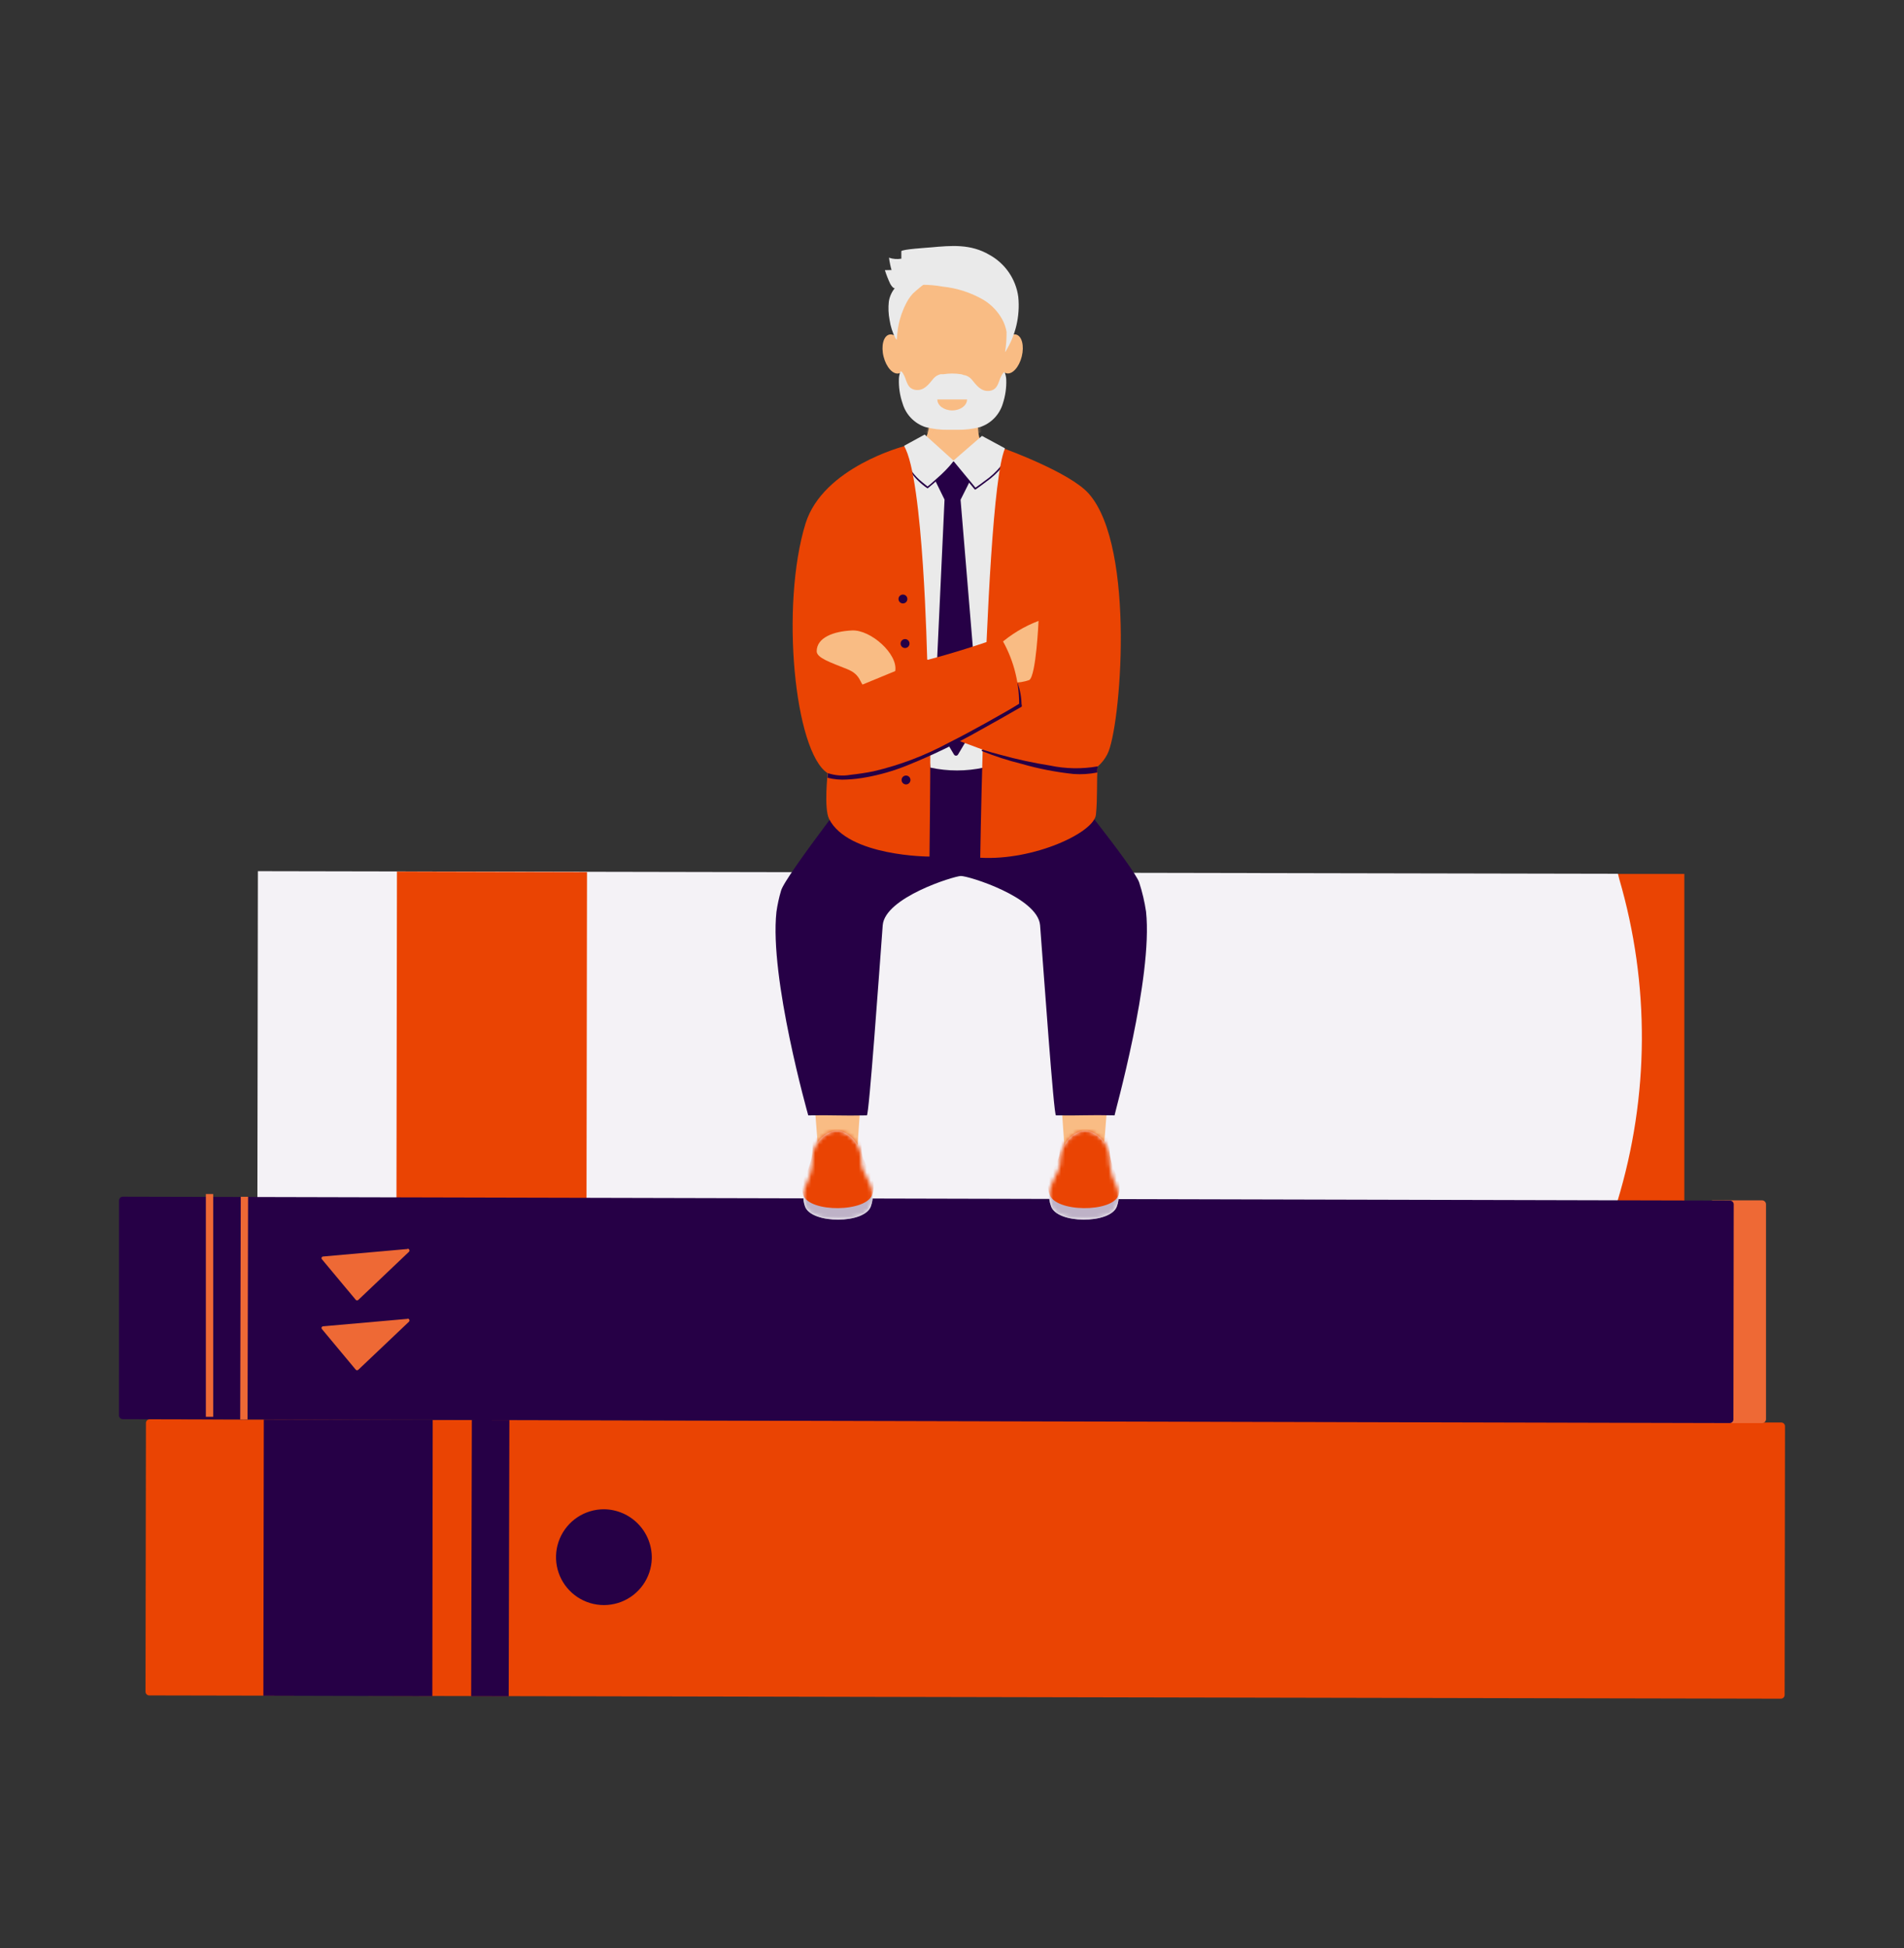 <svg width="480" height="491" viewBox="0 0 480 491" fill="none" xmlns="http://www.w3.org/2000/svg">
<rect x="0" y="0" width="480" height="491" fill="#333333" stroke="none"/>
<path d="M448.989 358.505L37.723 357.697C37.599 357.697 37.477 357.722 37.362 357.77C37.248 357.818 37.145 357.888 37.058 357.976C36.971 358.064 36.903 358.169 36.857 358.284C36.811 358.399 36.788 358.521 36.791 358.645L36.682 426.325C36.68 426.45 36.703 426.575 36.749 426.692C36.796 426.809 36.866 426.915 36.954 427.005C37.042 427.095 37.147 427.166 37.263 427.214C37.379 427.263 37.504 427.288 37.63 427.288L448.958 428.112C449.083 428.112 449.206 428.087 449.321 428.04C449.436 427.992 449.541 427.922 449.629 427.834C449.717 427.746 449.786 427.642 449.834 427.527C449.882 427.411 449.906 427.288 449.906 427.164L449.999 359.422C449.996 359.295 449.966 359.17 449.913 359.054C449.859 358.939 449.783 358.835 449.689 358.749C449.595 358.664 449.484 358.598 449.364 358.556C449.244 358.514 449.116 358.497 448.989 358.505Z" fill="#EA4403"/>
<path d="M108.992 427.475L66.395 427.366L66.504 357.76L109.086 357.869L108.992 427.475Z" fill="#260046"/>
<path d="M118.95 357.882L118.78 427.488L128.244 427.511L128.415 357.905L118.95 357.882Z" fill="#260046"/>
<path d="M164.318 392.804C164.247 395.176 163.48 397.475 162.11 399.414C160.741 401.352 158.83 402.844 156.618 403.703C154.405 404.562 151.988 404.749 149.67 404.243C147.351 403.736 145.233 402.557 143.581 400.853C141.928 399.15 140.814 396.997 140.378 394.664C139.942 392.331 140.204 389.921 141.13 387.736C142.055 385.55 143.605 383.686 145.584 382.376C147.563 381.067 149.885 380.369 152.258 380.371C153.869 380.387 155.46 380.722 156.941 381.358C158.421 381.993 159.76 382.915 160.882 384.071C162.003 385.227 162.884 386.594 163.474 388.093C164.064 389.592 164.351 391.193 164.318 392.804Z" fill="#260046"/>
<path d="M444.203 302.514H431.848C431.29 302.514 430.838 302.966 430.838 303.524V357.652C430.838 358.21 431.29 358.662 431.848 358.662H444.203C444.761 358.662 445.213 358.21 445.213 357.652V303.524C445.213 302.966 444.761 302.514 444.203 302.514Z" fill="#EE6935"/>
<path d="M424.622 302.592V220.258H407.761V302.592H424.622Z" fill="#EA4403"/>
<path d="M407.761 302.762L64.889 301.923L65.013 219.558L407.885 220.21L408.212 221.516C415.967 248.055 415.811 276.28 407.761 302.731V302.762Z" fill="#F4F2F6"/>
<path d="M147.86 302.125L99.948 302.017L100.073 219.667L147.984 219.791L147.86 302.125Z" fill="#EA4403"/>
<path d="M436.06 358.646L30.948 357.667C30.822 357.667 30.698 357.642 30.582 357.594C30.466 357.545 30.36 357.474 30.272 357.384C30.184 357.294 30.114 357.188 30.068 357.071C30.021 356.954 29.998 356.829 30 356.704L30.016 302.56C30.014 302.434 30.037 302.309 30.083 302.193C30.13 302.076 30.2 301.969 30.288 301.88C30.376 301.79 30.481 301.719 30.597 301.67C30.713 301.622 30.838 301.597 30.964 301.597L436.138 302.576C436.263 302.578 436.385 302.604 436.5 302.654C436.614 302.703 436.717 302.775 436.804 302.864C436.89 302.954 436.959 303.059 437.004 303.175C437.05 303.291 437.073 303.415 437.071 303.539L436.993 357.76C436.981 358 436.877 358.225 436.704 358.39C436.53 358.555 436.3 358.646 436.06 358.646Z" fill="#260046"/>
<path d="M51.897 300.928V357.061H53.746V300.928H51.897Z" fill="#EE6935"/>
<path d="M60.692 301.619L60.555 357.752L62.404 357.756L62.541 301.624L60.692 301.619Z" fill="#EE6935"/>
<path d="M102.762 314.776L81.456 316.672C81.377 316.675 81.3 316.701 81.234 316.746C81.169 316.791 81.118 316.854 81.087 316.928C81.056 317.001 81.046 317.082 81.059 317.16C81.073 317.239 81.108 317.312 81.161 317.371L89.693 327.597C89.735 327.641 89.785 327.676 89.841 327.7C89.898 327.724 89.958 327.737 90.019 327.737C90.08 327.737 90.14 327.724 90.197 327.7C90.253 327.676 90.303 327.641 90.345 327.597L103.089 315.491C103.155 315.424 103.199 315.338 103.215 315.246C103.232 315.153 103.22 315.058 103.181 314.972C103.143 314.886 103.079 314.814 102.999 314.765C102.918 314.716 102.825 314.693 102.731 314.698" fill="#EE6935"/>
<path d="M102.762 332.382L81.456 334.263C81.377 334.266 81.3 334.292 81.234 334.337C81.169 334.382 81.118 334.445 81.087 334.519C81.056 334.592 81.046 334.673 81.059 334.751C81.073 334.83 81.108 334.903 81.161 334.962L89.693 345.203C89.735 345.247 89.785 345.283 89.841 345.307C89.898 345.331 89.958 345.343 90.019 345.343C90.08 345.343 90.14 345.331 90.197 345.307C90.253 345.283 90.303 345.247 90.345 345.203L103.089 333.113C103.155 333.046 103.199 332.96 103.215 332.868C103.232 332.775 103.22 332.68 103.181 332.594C103.143 332.508 103.079 332.436 102.999 332.387C102.918 332.338 102.825 332.315 102.731 332.32" fill="#EE6935"/>
<path d="M267.444 276.219L279.317 276.343L278.198 290.376L268.439 290.299L267.444 276.219Z" fill="#F9BC84"/>
<path d="M264.928 303.866C266.218 308.528 280.064 308.528 281.572 304.021C281.904 303.111 282.047 302.143 281.994 301.176C281.94 300.209 281.691 299.263 281.261 298.395C280.237 296.289 279.706 293.977 279.707 291.635C279.707 288.294 276.443 284.922 273.491 284.968C270.802 284.968 267.43 288.076 267.274 292.132C267.274 294.401 266.73 295.023 265.363 297.851C264.87 298.766 264.577 299.775 264.502 300.812C264.427 301.848 264.572 302.889 264.928 303.866Z" fill="white"/>
<mask id="mask0_933_2" style="mask-type:luminance" maskUnits="userSpaceOnUse" x="264" y="284" width="19" height="24">
<path d="M264.928 303.867C266.218 308.529 280.064 308.529 281.572 304.022C281.904 303.112 282.047 302.144 281.994 301.177C281.94 300.21 281.691 299.264 281.261 298.396C280.237 296.29 279.706 293.978 279.707 291.636C279.707 288.295 276.443 284.923 273.491 284.969C270.802 284.969 267.43 288.077 267.274 292.133C267.274 294.402 266.73 295.024 265.363 297.852C264.87 298.767 264.577 299.776 264.502 300.813C264.427 301.849 264.572 302.89 264.928 303.867Z" fill="white"/>
</mask>
<g mask="url(#mask0_933_2)">
<path d="M264.929 303.867C266.218 308.529 280.065 308.529 281.573 304.022C281.905 303.112 282.048 302.144 281.995 301.177C281.941 300.21 281.692 299.264 281.262 298.396C280.238 296.29 279.707 293.978 279.708 291.636C279.708 288.295 276.444 284.923 273.491 284.969C270.803 284.969 267.431 288.077 267.275 292.133C267.275 294.402 266.731 295.024 265.364 297.852C264.871 298.767 264.578 299.776 264.503 300.813C264.428 301.849 264.573 302.89 264.929 303.867Z" fill="#BEB2C7"/>
<path d="M264.556 300.914C265.861 305.576 280.485 305.669 281.992 301.194C282.247 300.259 282.309 299.283 282.175 298.325C282.042 297.366 281.715 296.444 281.215 295.615C280.192 293.508 279.66 291.196 279.661 288.854C279.661 285.529 276.382 282.141 273.445 282.203C270.508 282.265 267.369 285.311 267.229 289.352C267.229 291.621 266.685 292.242 265.317 295.086C264.774 295.944 264.425 296.909 264.293 297.916C264.162 298.922 264.251 299.946 264.556 300.914Z" fill="#EA4403"/>
</g>
<path d="M217.063 276.219L205.205 276.343L206.308 290.376L216.068 290.299L217.063 276.219Z" fill="#F9BC84"/>
<path d="M219.595 303.866C218.306 308.528 204.443 308.528 202.936 304.021C202.61 303.109 202.471 302.142 202.527 301.175C202.583 300.208 202.833 299.263 203.262 298.395C204.294 296.292 204.826 293.978 204.816 291.635C204.816 288.294 208.095 284.922 211.033 284.968C213.706 284.968 217.093 288.076 217.156 292.132C217.156 294.401 217.715 295.023 219.083 297.851C219.585 298.762 219.89 299.768 219.979 300.804C220.067 301.84 219.937 302.883 219.595 303.866Z" fill="white"/>
<mask id="mask1_933_2" style="mask-type:luminance" maskUnits="userSpaceOnUse" x="202" y="284" width="19" height="24">
<path d="M219.595 303.867C218.306 308.529 204.443 308.529 202.936 304.022C202.61 303.11 202.471 302.142 202.527 301.176C202.583 300.209 202.833 299.264 203.262 298.396C204.294 296.293 204.826 293.979 204.816 291.636C204.816 288.295 208.095 284.923 211.033 284.969C213.706 284.969 217.093 288.077 217.156 292.133C217.156 294.402 217.715 295.024 219.083 297.852C219.585 298.763 219.89 299.769 219.979 300.805C220.067 301.841 219.937 302.884 219.595 303.867Z" fill="white"/>
</mask>
<g mask="url(#mask1_933_2)">
<path d="M219.596 303.868C218.307 308.53 204.444 308.53 202.937 304.023C202.611 303.111 202.472 302.143 202.528 301.177C202.584 300.21 202.834 299.265 203.263 298.397C204.295 296.294 204.827 293.98 204.817 291.637C204.817 288.296 208.096 284.924 211.033 284.97C213.706 284.97 217.094 288.078 217.156 292.134C217.156 294.403 217.716 295.025 219.084 297.853C219.586 298.764 219.891 299.77 219.98 300.806C220.068 301.842 219.938 302.885 219.596 303.868Z" fill="#BEB2C7"/>
<path d="M219.954 300.914C218.664 305.576 204.04 305.669 202.517 301.194C202.269 300.258 202.211 299.282 202.347 298.324C202.483 297.365 202.811 296.444 203.31 295.615C204.334 293.508 204.865 291.196 204.864 288.854C204.864 285.529 208.127 282.141 211.08 282.203C213.753 282.203 217.141 285.311 217.203 289.352C217.203 291.621 217.762 292.242 219.13 295.086C219.684 295.939 220.044 296.902 220.186 297.909C220.329 298.916 220.249 299.941 219.954 300.914Z" fill="#EA4403"/>
</g>
<path d="M288.922 229.769C288.557 227.296 287.985 224.858 287.213 222.48C286.218 218.921 266.078 194.088 264.834 192.751C264.321 192.207 263.42 190.995 262.581 190.933C258.059 190.544 250.148 190.218 242.285 190.078C234.375 190.218 226.527 190.544 222.082 190.933C221.352 190.933 220.528 191.959 220.124 192.487C219.052 193.606 197.885 220.802 196.906 224.469C196.387 226.221 195.998 228.007 195.741 229.815C193.923 246.459 203.76 281.099 203.76 281.099C210.225 280.991 212.074 281.239 218.539 281.099C219.083 281.099 221.647 245.107 222.533 233.203C223.077 226.194 240.373 220.849 242.207 220.771C244.041 220.693 261.664 226.148 262.208 233.203C263.125 245.107 265.658 281.084 266.202 281.099C272.667 281.193 274.501 280.944 280.981 281.099C280.872 281.022 290.709 246.413 288.922 229.769Z" fill="#260046"/>
<path d="M232.975 102.086C234.187 105.707 235.493 106.39 232.167 113.29C234.545 117.3 246.34 117.518 247.863 113.29C245.594 107.478 246.806 105.986 247.459 102.086C248.112 98.185 231.794 98.403 232.975 102.086Z" fill="#F9BC84"/>
<path d="M257.585 89.855C258.258 87.157 257.623 84.675 256.166 84.311C254.708 83.948 252.981 85.84 252.308 88.538C251.635 91.237 252.27 93.719 253.728 94.082C255.185 94.446 256.912 92.553 257.585 89.855Z" fill="#F9BC84"/>
<path d="M226.608 94.1C228.065 93.736 228.701 91.254 228.028 88.556C227.354 85.858 225.627 83.965 224.17 84.329C222.713 84.692 222.077 87.175 222.75 89.873C223.423 92.571 225.151 94.463 226.608 94.1Z" fill="#F9BC84"/>
<path d="M253.94 78.403C253.94 66.514 225.407 66.514 225.407 78.403C225.407 78.403 223.682 96.103 233.349 105.739C234.254 106.646 235.329 107.367 236.513 107.858C237.697 108.35 238.967 108.603 240.249 108.603C241.531 108.603 242.8 108.35 243.984 107.858C245.168 107.367 246.244 106.646 247.149 105.739C256.815 96.103 253.94 78.403 253.94 78.403Z" fill="#F9BC84"/>
<path d="M229.06 75.371C228.543 76.215 228.097 77.098 227.723 78.013C227.081 79.532 226.627 81.124 226.371 82.753C226.293 83.266 226.278 83.794 226.185 84.307C226.045 85.861 226.185 85.861 225.718 85.193C224.996 83.779 224.508 82.257 224.273 80.686C223.971 79.151 223.903 77.58 224.071 76.024C224.264 74.754 224.801 73.56 225.625 72.574C226.309 71.851 227.101 71.238 227.972 70.756C229.157 69.937 230.478 69.332 231.872 68.969C234.312 68.503 235.82 69.357 233.675 71.082C232.444 71.977 231.266 72.942 230.147 73.973C229.75 74.411 229.386 74.878 229.06 75.371Z" fill="#EAEAEA"/>
<path d="M224.755 68.052C224.466 67.034 224.253 65.995 224.117 64.944C225.115 65.29 226.185 65.376 227.226 65.193V63.328C227.226 62.815 234.094 62.411 234.654 62.349C239.86 61.883 244.647 61.432 249.386 64.198C251.35 65.266 253.036 66.78 254.307 68.618C255.579 70.456 256.4 72.567 256.706 74.782C257.204 79.685 256.033 84.614 253.38 88.768C253.649 87.078 253.774 85.367 253.753 83.655C253.566 82.527 253.188 81.439 252.634 80.438C251.524 78.448 249.918 76.778 247.972 75.59C244.805 73.75 241.282 72.606 237.638 72.233C234.183 71.598 230.639 71.624 227.194 72.311C225.64 72.73 225.392 73.119 224.444 71.565C223.912 70.436 223.455 69.273 223.076 68.084L224.755 68.052Z" fill="#EAEAEA"/>
<mask id="mask2_933_2" style="mask-type:luminance" maskUnits="userSpaceOnUse" x="232" y="99" width="16" height="18">
<path d="M232.976 102.086C234.188 105.707 235.494 106.39 232.168 113.29C234.546 117.3 246.341 117.518 247.864 113.29C245.595 107.478 246.807 105.986 247.46 102.086C248.113 98.185 231.795 98.403 232.976 102.086Z" fill="white"/>
</mask>
<g mask="url(#mask2_933_2)">
<g style="mix-blend-mode:multiply" opacity="0.5">
<path d="M253.677 96.817C253.644 96.209 253.513 95.611 253.288 95.045C253.133 94.781 252.62 95.604 252.573 95.698C251.936 96.723 251.765 98.262 250.864 99.101C250.487 99.436 250.014 99.643 249.512 99.692C247.336 100.018 246.124 98.246 244.943 96.817C244.485 96.294 243.877 95.925 243.202 95.76H243.047C242.786 95.695 242.521 95.649 242.254 95.62C240.76 95.399 239.242 95.399 237.748 95.62H237.406L237.064 95.698C236.383 95.858 235.769 96.228 235.308 96.754C234.127 98.184 232.914 99.956 230.739 99.629C230.238 99.578 229.765 99.371 229.387 99.039C228.501 98.2 228.314 96.661 227.677 95.635C227.677 95.542 227.118 94.719 226.978 94.983C226.742 95.545 226.605 96.145 226.574 96.754C226.486 98.897 226.802 101.038 227.506 103.064C227.91 104.445 228.642 105.709 229.641 106.745C230.64 107.782 231.875 108.561 233.241 109.016C235.102 109.5 237.021 109.73 238.944 109.7C239.333 109.7 240.949 109.7 241.337 109.7C243.232 109.743 245.124 109.534 246.963 109.078C248.328 108.621 249.561 107.841 250.56 106.805C251.558 105.769 252.292 104.506 252.698 103.126C253.411 101.101 253.743 98.962 253.677 96.817Z" fill="#F9BC84"/>
</g>
</g>
<path d="M253.675 95.621C253.644 95.013 253.513 94.415 253.286 93.85C253.131 93.57 252.618 94.409 252.572 94.487C251.934 95.512 251.763 97.066 250.862 97.89C250.483 98.224 250.012 98.435 249.51 98.496C247.334 98.807 246.122 97.035 244.941 95.606C244.483 95.083 243.875 94.714 243.201 94.549H243.03C242.796 94.443 242.551 94.364 242.299 94.316C240.806 94.079 239.285 94.079 237.793 94.316H237.451H237.109C236.427 94.476 235.813 94.846 235.353 95.373C234.172 96.802 232.959 98.574 230.784 98.263C230.283 98.198 229.813 97.988 229.432 97.657C228.546 96.833 228.359 95.279 227.722 94.254C227.722 94.176 227.163 93.337 227.023 93.616C226.785 94.179 226.648 94.778 226.619 95.388C226.531 97.531 226.847 99.671 227.551 101.698C227.957 103.076 228.691 104.337 229.689 105.37C230.688 106.404 231.922 107.181 233.286 107.634C235.147 108.118 237.066 108.348 238.989 108.318C239.378 108.318 240.994 108.318 241.382 108.318C243.306 108.347 245.224 108.117 247.086 107.634C248.448 107.178 249.681 106.401 250.68 105.368C251.678 104.334 252.412 103.075 252.82 101.698C253.461 99.738 253.751 97.681 253.675 95.621Z" fill="#EAEAEA"/>
<path d="M240.047 103.439C242.114 103.439 243.792 102.196 243.792 100.673H236.302C236.302 102.196 237.98 103.439 240.047 103.439Z" fill="#F9BC84"/>
<path d="M234.531 193.448C238.97 194.417 243.565 194.417 248.004 193.448L253.319 112.964L247.554 109.856L240.374 116.072L233.116 109.514L227.941 112.342L234.531 193.448Z" fill="#EAEAEA"/>
<path d="M245.268 163.285L242.16 125.957L244.413 121.465L240.357 116.726L235.804 121.186L238.119 125.91L236.254 166.098L245.268 163.285Z" fill="#260046"/>
<path d="M229.604 118.996C230.722 120.556 232.106 121.908 233.692 122.99C233.729 123.026 233.779 123.046 233.832 123.046C233.884 123.046 233.934 123.026 233.971 122.99C234.873 122.254 235.759 121.493 236.629 120.705C238.065 119.492 239.377 118.138 240.545 116.665C240.685 116.463 240.343 116.261 240.203 116.463C239.02 117.938 237.698 119.296 236.256 120.519C235.417 121.265 234.562 122.073 233.692 122.725H233.971C233.459 122.321 232.961 121.886 232.417 121.451C231.45 120.691 230.597 119.796 229.884 118.794C229.76 118.576 229.791 118.996 229.884 119.213L229.604 118.996Z" fill="#260046"/>
<path d="M240.234 116.694C242.083 118.901 243.902 121.123 245.72 123.346C245.756 123.371 245.8 123.385 245.844 123.385C245.889 123.385 245.932 123.371 245.968 123.346C246.87 122.724 247.756 122.071 248.626 121.403C250.131 120.355 251.481 119.099 252.635 117.673C252.775 117.456 252.433 117.269 252.294 117.471C251.132 118.902 249.772 120.158 248.253 121.201C247.445 121.823 246.606 122.429 245.766 123.004H246C244.166 120.797 242.348 118.559 240.514 116.368C240.343 116.166 240.063 116.446 240.234 116.632V116.694Z" fill="#260046"/>
<path d="M217.544 172.703C218.928 171.973 220.451 171.46 221.896 170.869L225.579 169.408C228.216 168.312 230.908 167.352 233.645 166.533C233.893 166.533 233.784 166.083 233.551 166.16C230.761 166.988 228.017 167.963 225.33 169.082C224.087 169.579 222.844 170.061 221.616 170.636C220.159 171.157 218.732 171.758 217.342 172.439C217.125 172.548 217.342 172.889 217.544 172.765V172.703Z" fill="#260046"/>
<path d="M236.845 184.047H245.159L241.522 190.154C241.471 190.245 241.396 190.32 241.306 190.372C241.216 190.425 241.114 190.452 241.01 190.452C240.905 190.452 240.803 190.425 240.713 190.372C240.623 190.32 240.548 190.245 240.497 190.154L236.845 184.047Z" fill="#260046"/>
<path d="M253.318 113.12C253.318 113.12 269.776 119.057 274.5 124.434C286.466 138.016 282.457 183.923 279.162 190.077C278.564 191.265 277.734 192.322 276.722 193.185C276.427 196.635 276.722 201.204 276.287 205.291C275.868 209.829 260.638 216.931 247.118 216.17C247.118 216.17 247.288 204.483 247.739 188.927L241.243 186.518L247.926 182.897C248.796 155.344 250.428 119.942 253.318 113.12Z" fill="#EA4403"/>
<path d="M252.013 162.384C254.903 159.847 258.224 157.847 261.819 156.479C261.819 156.479 261.213 170.263 259.488 171.382C258.164 171.86 256.76 172.076 255.354 172.019L252.013 162.384Z" fill="#F9BC84"/>
<path d="M256.427 172.236C256.909 173.915 246.683 178.67 246.574 180.426C250.275 179.871 253.935 179.071 257.53 178.033C257.563 175.971 257.21 173.92 256.489 171.988C256.489 171.739 256.365 171.988 256.489 172.236H256.427Z" fill="#260046"/>
<path d="M227.942 112.452C227.942 112.452 207.521 117.736 203.077 131.925C196.721 152.531 200.264 189.502 208.656 194.864C208.656 194.864 207.677 203.769 209.013 206.395C213.831 215.875 234.329 215.875 234.329 215.875C234.531 198.438 234.531 189.813 234.531 189.813C242.272 186.187 249.754 182.033 256.925 177.381C256.927 171.471 255.315 165.673 252.263 160.612C252.263 160.612 242.13 164.187 233.754 166.316C233.707 166.285 232.837 120.642 227.942 112.452Z" fill="#EA4403"/>
<path d="M205.888 164.14C205.888 160.69 210.115 159.105 214.808 158.887C219.501 158.67 226.432 164.824 225.686 169.129L217.434 172.532C216.642 171.382 216.533 169.844 213.565 168.631C209.291 166.922 205.903 165.803 205.888 164.14Z" fill="#F9BC84"/>
<path d="M229.293 162.198C229.289 162.496 229.168 162.781 228.956 162.99C228.743 163.2 228.457 163.317 228.159 163.317C227.862 163.317 227.578 163.199 227.368 162.989C227.158 162.779 227.04 162.495 227.04 162.198C227.04 161.9 227.157 161.614 227.367 161.401C227.576 161.189 227.861 161.068 228.159 161.063C228.46 161.063 228.748 161.183 228.961 161.396C229.174 161.609 229.293 161.897 229.293 162.198Z" fill="#260046"/>
<path d="M229.526 196.574C229.526 196.871 229.408 197.155 229.198 197.365C228.988 197.575 228.704 197.693 228.407 197.693C228.11 197.693 227.826 197.575 227.616 197.365C227.406 197.155 227.288 196.871 227.288 196.574C227.288 196.277 227.406 195.993 227.616 195.783C227.826 195.573 228.11 195.455 228.407 195.455C228.704 195.455 228.988 195.573 229.198 195.783C229.408 195.993 229.526 196.277 229.526 196.574Z" fill="#260046"/>
<path d="M228.749 150.962C228.749 151.258 228.631 151.543 228.421 151.753C228.211 151.963 227.926 152.081 227.63 152.081C227.333 152.081 227.048 151.963 226.838 151.753C226.629 151.543 226.511 151.258 226.511 150.962C226.511 150.665 226.629 150.38 226.838 150.17C227.048 149.961 227.333 149.843 227.63 149.843C227.926 149.843 228.211 149.961 228.421 150.17C228.631 150.38 228.749 150.665 228.749 150.962Z" fill="#260046"/>
<path d="M257.266 177.241C251.345 180.645 245.424 184.048 239.301 187.125C233.296 190.382 226.884 192.823 220.233 194.383C218.321 194.771 216.394 195.051 214.452 195.269C212.547 195.611 210.586 195.472 208.748 194.864L208.624 196.014C210.207 196.419 211.843 196.571 213.473 196.465C215.153 196.39 216.825 196.193 218.477 195.875C221.89 195.252 225.233 194.289 228.454 193C234.867 190.433 241.098 187.432 247.103 184.017C250.599 182.106 254.049 180.116 257.515 178.127C257.686 178.003 257.484 177.117 257.266 177.241Z" fill="#260046"/>
<path d="M264.709 192.936C260.517 192.275 256.366 191.377 252.276 190.248C250.722 189.844 249.168 189.409 247.723 188.942C247.49 188.942 247.381 189.238 247.614 189.315C250.831 190.604 254.134 191.669 257.498 192.501C261.797 193.739 266.196 194.597 270.645 195.065C272.642 195.206 274.649 195.081 276.613 194.692C276.59 194.17 276.637 193.648 276.753 193.138C272.762 193.841 268.674 193.772 264.709 192.936Z" fill="#260046"/>
</svg>
